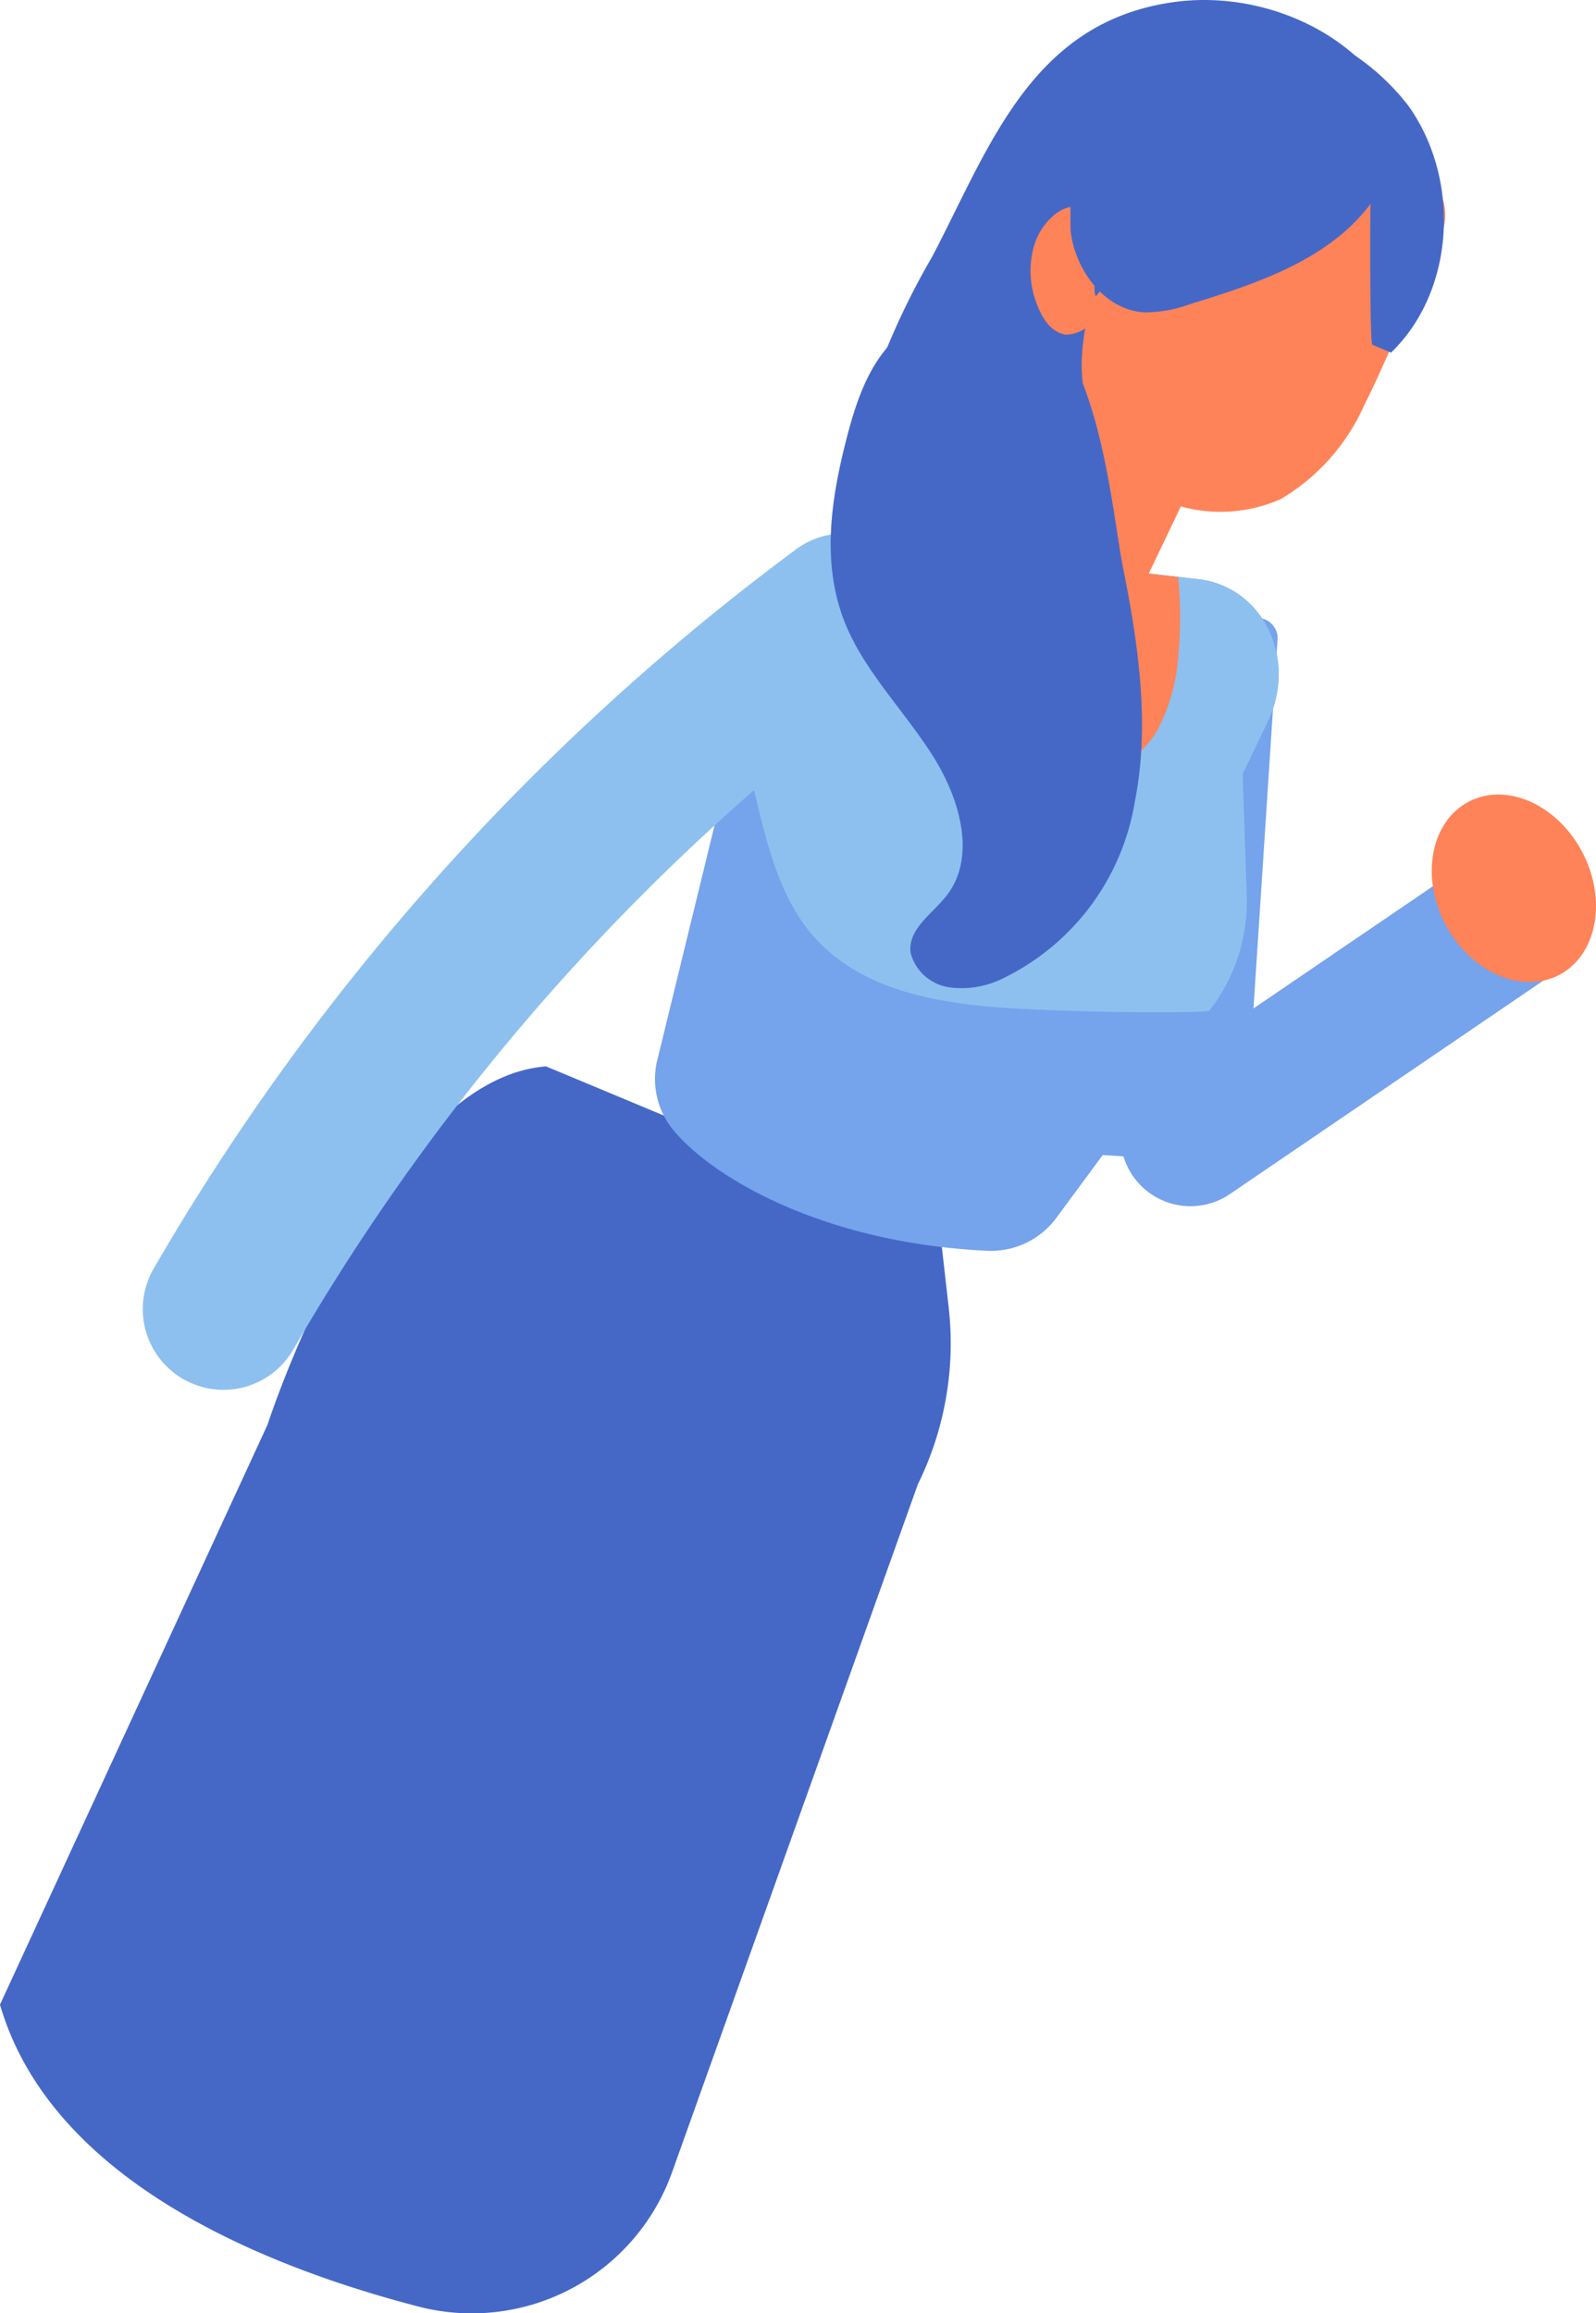 <svg xmlns="http://www.w3.org/2000/svg" width="77.8" height="112.732" viewBox="0 0 77.8 112.732"><g transform="translate(0 51.964)"><path d="M-207.954,196.1l.424,3.746a15.54,15.54,0,0,1-1.506,8.61L-221.02,241.99a10.367,10.367,0,0,1-12.408,6.52c-7.772-2.026-17.887-6.241-20.35-14.7l13.04-28.257s5.448-16.828,13.579-17.467Z" transform="translate(253.777 -188.084)" fill="#4568c7"/></g><g transform="translate(54.62 40.961)"><path d="M-236.17,200.983h0a3.412,3.412,0,0,0,4.742.9l16.141-10.989a3.416,3.416,0,0,0,.9-4.745h0a3.415,3.415,0,0,0-4.745-.9l-16.141,10.989A3.415,3.415,0,0,0-236.17,200.983Z" transform="translate(236.763 -184.656)" fill="#75a3ec"/></g><g transform="translate(52.908 29.692)"><g transform="translate(0 0)"><g transform="translate(0 0)"><rect width="7.717" height="26.596" rx="0.904" transform="translate(1.729 0) rotate(3.727)" fill="#75a3ec"/></g></g></g><g transform="translate(41.387)"><path d="M-233.476,178.006c1.868-3.024,4.292-5.47,8.536-6.022,4.228-.549,9.258,1.509,11.114,5.926a6.362,6.362,0,0,1,.321.912c1,3.968-.25,7.489-1.689,10.969-1.766,1.75-3.939,2.668-6.205,3.955a13.243,13.243,0,0,0-5.021,5.069c-1.567,2.658-4.931,8.1-8.9,6.43-2.218-.934-4.822-4.921-5.348-7.149a10.691,10.691,0,0,1,.1-4.687,36.311,36.311,0,0,1,3.74-9.008C-235.711,182.27-234.715,180.009-233.476,178.006Z" transform="translate(240.885 -171.897)" fill="#4568c7"/></g><g transform="translate(58.962 21.599)"><path d="M-235.365,178.782l-.045.01a.758.758,0,0,1,.067-.167A.207.207,0,0,0-235.365,178.782Z" transform="translate(235.41 -178.625)" fill="#3772ce"/></g><g transform="translate(31.933 26.311)"><path d="M-238.713,183.624l-1.037,5.538-4.006,16.424a3.919,3.919,0,0,0,.719,3.146c1.807,2.311,7.262,5.634,15.457,6.006a3.962,3.962,0,0,0,3.339-1.647l7.419-10.042.148-.2a8.643,8.643,0,0,0,1.685-5.374l-.2-5.971,1.223-2.555c1.448-3.03-.193-6.494-3.281-6.931l-1.082-.122-1.734-.2-7.637-.844-2.231-.25-4.343-.488A4.2,4.2,0,0,0-238.713,183.624Z" transform="translate(243.83 -180.093)" fill="#75a3ec"/><g transform="translate(4.08)"><path d="M-241.522,183.624l-1.037,5.538c.27,1.13.533,2.254.806,3.384.568,2.385,1.172,4.844,2.671,6.668,2.494,3.034,6.761,3.573,10.68,3.75,2.42.116,4.851.164,7.274.141a14.72,14.72,0,0,0,1.5-.055l.148-.2a8.643,8.643,0,0,0,1.685-5.374l-.2-5.971,1.223-2.555c1.448-3.03-.193-6.494-3.281-6.931l-1.082-.122-1.734-.2-7.637-.844-2.231-.25-4.343-.488A4.2,4.2,0,0,0-241.522,183.624Z" transform="translate(242.559 -180.093)" fill="#8dc0ef"/></g><g transform="translate(13.897 0.511)"><path d="M-239.5,180.252a19.883,19.883,0,0,0,1.612,5.711,10.878,10.878,0,0,0,2.334,3.775,4.519,4.519,0,0,0,4.071,1.307A4.364,4.364,0,0,0-228.8,188.8a9.105,9.105,0,0,0,.912-3.467,19.891,19.891,0,0,0-.013-3.785l-1.734-.2-7.637-.844Z" transform="translate(239.501 -180.252)" fill="#ff8358"/></g></g><g transform="translate(61.775 48.443)"><path d="M-234.377,186.987l-.157.125a.233.233,0,0,0,.061.035C-234.447,187.1-234.409,187.042-234.377,186.987Z" transform="translate(234.534 -186.987)" fill="#e2e8f2"/></g><g transform="translate(47.781 18.437)"><g transform="translate(0 0)"><g transform="translate(0)"><rect width="10.195" height="7.546" transform="matrix(0.431, -0.902, 0.902, 0.431, 0, 9.197)" fill="#ff8358"/></g></g></g><g transform="translate(69.791 38.719)"><path d="M-231.379,190.269c1.217,2.334,3.7,3.445,5.547,2.485s2.36-3.634,1.146-5.968-3.7-3.445-5.544-2.482S-232.593,187.936-231.379,190.269Z" transform="translate(232.037 -183.958)" fill="#ff8358"/></g><g transform="translate(52.074 22.048)" style="mix-blend-mode:multiply;isolation:isolate"><path d="M-237.556,178.765l3.509,6.68.076-.076,2.087-4.365Z" transform="translate(237.556 -178.765)" fill="#ff8358"/></g><g transform="translate(54.706 12.267)"><path d="M-236.691,175.869l-.045.006a.85.85,0,0,1,.064-.157A.2.2,0,0,0-236.691,175.869Z" transform="translate(236.736 -175.718)" fill="#3772ce"/></g><g transform="translate(52.729 7.4)"><path d="M-236.573,181.139c2.928-3.939,7.875-7.159,12.928-5.689.453.132.709-.225.709-.6a.7.7,0,0,0,.221-.652l.141.045a4.624,4.624,0,0,1,2.514,1.612,2.576,2.576,0,0,1,.35,2.048,2.061,2.061,0,0,1-.315.713c-.8,1.814-1.589,3.612-2.385,5.425-.363.815-.729,1.644-1.149,2.462a10.071,10.071,0,0,1-4.08,4.616,7.279,7.279,0,0,1-6.237-.161c-1.059-.475-1.778-1.75-2.443-2.758-1.239-1.907-1.242-4.006-.642-6.4.042-.161.1-.324.141-.488A.488.488,0,0,0-236.573,181.139Z" transform="translate(237.352 -174.202)" fill="#ff8358"/></g><g transform="translate(50.234 10.078)"><g transform="translate(3.422 4.584)"><path d="M-236.562,176.82a.531.531,0,0,1-.5-.173,1.273,1.273,0,0,0,.048-.183Z" transform="translate(237.063 -176.464)" fill="#ff8358"/></g><path d="M-235.914,175.042c.863.1,1.2,1.278,1.072,2.376a9.235,9.235,0,0,0-.173,1.65,1.187,1.187,0,0,0,.308.735,1.772,1.772,0,0,1-1.689,1.464c-.729-.093-1.191-.815-1.461-1.592a4.4,4.4,0,0,1-.071-2.831C-237.6,175.854-236.7,174.955-235.914,175.042Z" transform="translate(238.129 -175.036)" fill="#ff8358"/></g><g transform="translate(6.96 25.997)"><path d="M-249.368,221.343c-.09-.042-.183-.09-.27-.141a3.933,3.933,0,0,1-1.445-5.374,116.025,116.025,0,0,1,31.322-35.062,3.932,3.932,0,0,1,5.5.825,3.933,3.933,0,0,1-.822,5.5,108.066,108.066,0,0,0-29.184,32.664A3.93,3.93,0,0,1-249.368,221.343Z" transform="translate(251.609 -179.995)" fill="#8dc0ef"/></g><g transform="translate(40.489 14.524)"><path d="M-237.265,177.82c8.786-5.75,9.57,7.82,10.363,11.782.758,3.782,1.3,7.656.575,11.316a11.667,11.667,0,0,1-6.459,8.668,4.488,4.488,0,0,1-2.578.427,2.287,2.287,0,0,1-1.9-1.676c-.157-1.152,1.043-1.894,1.743-2.78,1.464-1.862.7-4.677-.668-6.835s-3.278-4.067-4.238-6.379c-1.217-2.947-.716-6.112.029-9.03C-239.866,181.223-239.114,179.034-237.265,177.82Z" transform="translate(241.165 -176.421)" fill="#4568c7"/></g><g transform="translate(52.134 0.75)"><path d="M-222.773,188.18l.912.385c3.146-3.047,3.39-8.465.844-12.029a11.367,11.367,0,0,0-11.679-4.1c-1.48.353-3.037,1.127-3.554,2.559a19.992,19.992,0,0,0-1.229,7.679c.244,1.894,1.64,3.785,3.544,3.926a6.28,6.28,0,0,0,2.282-.4c3.262-1,6.741-2.154,8.79-4.88C-222.886,181.83-222.9,188.128-222.773,188.18Z" transform="translate(237.537 -172.131)" fill="#4568c7"/></g></svg>